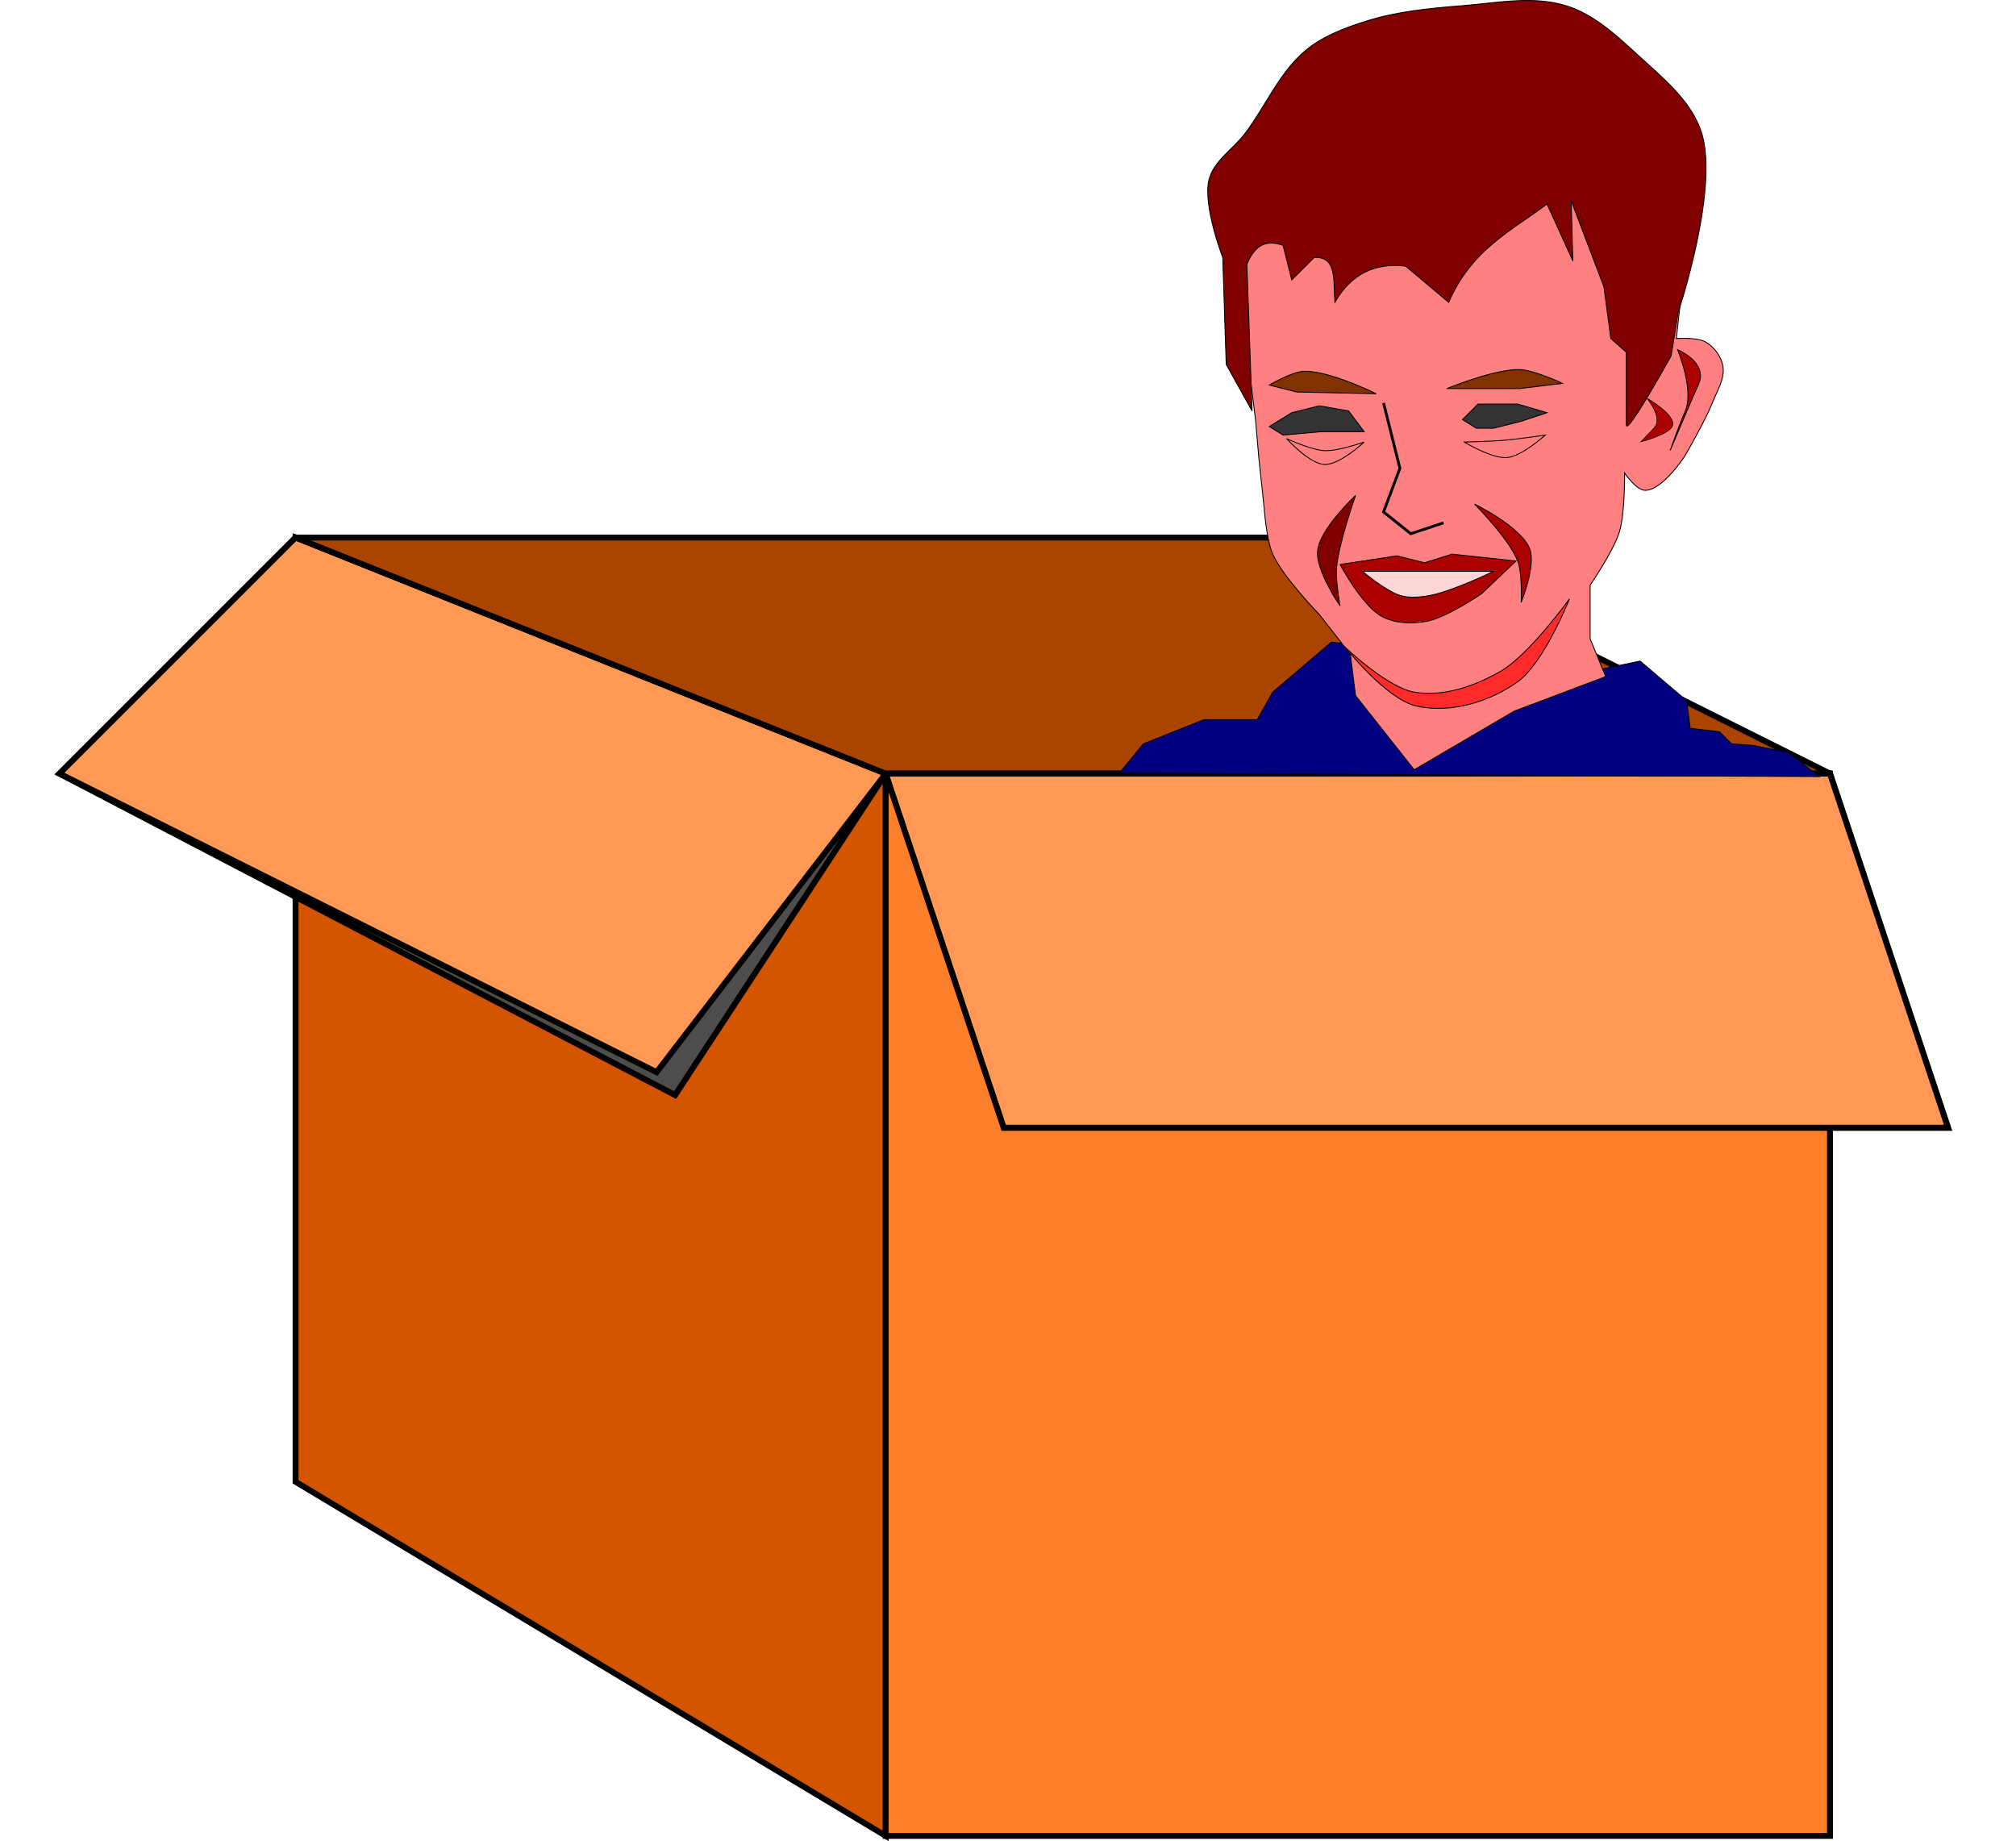 <?xml version="1.0" encoding="UTF-8"?>
<svg width="204.86mm" height="187.09mm" version="1.1" viewBox="0 0 725.88 662.9" xmlns="http://www.w3.org/2000/svg">
<defs>
<filter id="b" x="-.064" y="-.192" width="1.128" height="1.384" color-interpolation-filters="sRGB">
<feGaussianBlur stdDeviation="4.8"/>
</filter>
<filter id="a" x="-.072" y="-.101" width="1.144" height="1.202" color-interpolation-filters="sRGB">
<feGaussianBlur stdDeviation="4.2"/>
</filter>
</defs>
<path d="m318.91 661.02-212.49-127.5v-339.99l212.49 84.997z" fill="#d45500" fill-rule="evenodd" stroke="#000" stroke-width="2.125px"/>
<path transform="matrix(2.125 0 0 2.125 -106.08 -427.71)" d="m100 292.36-40 40 104.31 54.462 35.692-54.462z" fill="#4d4d4d" fill-rule="evenodd" filter="url(#a)" stroke="#000" stroke-width="1px"/>
<path d="m106.42 193.54-84.997 84.997 214.99 107.5 82.499-107.5z" fill="#f95" fill-rule="evenodd" stroke="#000" stroke-width="2.125px"/>
<path d="m318.91 278.54v382.49h339.99v-382.49z" fill="#ff7f2a" fill-rule="evenodd" stroke="#000" stroke-width="2.125px"/>
<path d="m106.42 193.54h382.49l169.99 84.997h-339.99z" fill="#a40" fill-rule="evenodd" stroke="#000" stroke-width="2.125px"/>
<path transform="matrix(2.125 0 0 2.125 -106.08 -427.71)" d="m200 332.36 20 60h160l-20-60z" fill="#808080" fill-rule="evenodd" filter="url(#b)" stroke="#000" stroke-width="1px"/>
<path d="m318.91 278.54 42.499 127.5h339.99l-42.499-127.5z" fill="#f95" fill-rule="evenodd" stroke="#000" stroke-width="2.125px"/>
<path d="m403 278.38 252.13 1.242-11.178-8.694-12.42-2.484-8.073-0.621-4.347-4.347-10.557-1.242-1.242-9.936-16.767-14.283-14.904 3.105-85.7-8.694-10.557-1.242-21.114 18.009-5.589 9.936h-19.251l-21.735 8.694z" fill="#000080" fill-rule="evenodd" stroke="#000" stroke-width=".317px"/>
<path d="m578.12 243.61-5.589-13.662v-19.251s8.431-12.248 10.557-19.251c2.053-6.761 1.863-21.114 1.863-21.114s4.219 6.244 7.452 6.21c6.309-0.066 14.283-12.42 14.283-12.42s7.275-12.538 9.936-19.251c1.666-4.203 4.495-8.586 3.726-13.041-0.606-3.51-3.144-6.882-6.21-8.694-3.05-1.803-10.557-1.242-10.557-1.242l5.589-50.302-161.46-19.872-3.105 39.745 7.452 59.617 1.242 14.283 1.863 17.388s0.787 11.577 3.105 16.767c3.732 8.355 16.767 21.735 16.767 21.735l11.178 14.283 1.863 14.904 21.114 26.704 36.019-21.114z" fill="#ff8080" fill-rule="evenodd" stroke="#000" stroke-width=".317px"/>
<path d="m488.08 178.4s-12.794 11.881-13.662 19.872c-0.772 7.108 8.073 19.872 8.073 19.872s-1.62-9.105-1.242-13.662c0.743-8.957 6.831-26.083 6.831-26.083z" fill="#800000" fill-rule="evenodd" stroke="#000" stroke-width=".317px"/>
<path d="m530.93 181.5s16.832 8.171 19.872 16.146c2.316 6.074-3.105 19.251-3.105 19.251s0.541-10.249-1.242-14.904c-3.065-8.003-15.525-20.493-15.525-20.493z" fill="#a00" fill-rule="evenodd" stroke="#000" stroke-width=".317px"/>
<path d="m482.49 203.24 20.493-3.105 9.936 2.484 9.936-3.105 22.977 2.484-12.42 11.799s-12.579 8.651-19.872 9.936c-5.336 0.94-11.406 0.76-16.146-1.863-6.958-3.851-14.904-18.63-14.904-18.63z" fill="#a00" fill-rule="evenodd" stroke="#000" stroke-width=".317px"/>
<path d="m490.56 205.72h47.197s-14.922 7.221-22.977 8.694c-3.462 0.633-7.178 0.984-10.557 0-5.183-1.509-13.662-8.694-13.662-8.694z" fill="#ffd5d5" fill-rule="evenodd" stroke="#000" stroke-width=".317px"/>
<path d="m495.53 141.76s-16.989-8.439-26.083-8.073c-4.455 0.179-12.42 4.968-12.42 4.968l9.936 2.484z" fill="#803300" fill-rule="evenodd" stroke="#000" stroke-width=".317px"/>
<path d="m520.99 139.9s17.098-7.072 26.083-6.831c5.432 0.145 15.525 4.968 15.525 4.968l-15.525 1.863z" fill="#803300" fill-rule="evenodd" stroke="#000" stroke-width=".317px"/>
<path d="m463.24 157.91s8.889 4.123 13.662 4.347c4.867 0.229 14.283-3.105 14.283-3.105s-8.819 8.303-14.283 8.073c-5.507-0.231-13.662-9.315-13.662-9.315z" fill="#ff8080" fill-rule="evenodd" stroke="#000" stroke-width=".317px"/>
<path d="m527.2 159.15s10.049 6.106 15.525 5.589c5.266-0.497 13.662-8.073 13.662-8.073s-9.915 1.443-14.904 1.863c-4.749 0.399-14.283 0.621-14.283 0.621z" fill="#ff8080" fill-rule="evenodd" stroke="#000" stroke-width=".317px"/>
<path d="m484.35 233.05s15.108 14.472 24.84 16.146c10.49 1.805 21.828-2.139 31.051-7.452 10.403-5.993 24.84-26.083 24.84-26.083s-9.112 22.976-18.63 29.809c-10.197 7.32-24.417 11.552-36.64 8.694-10.736-2.51-25.462-21.114-25.462-21.114z" fill="#ff2a2a" fill-rule="evenodd" stroke="#000" stroke-width=".317px"/>
<path d="m491.18 155.42-5.589-7.452-10.557-1.863-9.936 2.484-8.073 4.968 4.968 3.105 13.662-1.242h9.936z" fill="#333" fill-rule="evenodd" stroke="#000" stroke-width=".317px"/>
<path d="m526.58 151.07 5.589-5.589h14.283l10.557 3.105-9.315 3.105-9.936 2.484h-6.21z" fill="#333" fill-rule="evenodd" stroke="#000" stroke-width=".317px"/>
<path d="m450.82 147.97-9.315-16.767-1.242-38.503s-7.24-18.761-4.968-27.946c1.701-6.873 8.781-11.112 13.041-16.767 7.398-9.823 12.302-21.92 21.735-29.809 6.179-5.167 14.054-8.133 21.735-10.557 11.196-3.534 23.073-4.655 34.777-5.589 12.381-0.989 25.394-3.666 37.261 0 9.82 3.033 17.907 10.42 25.462 17.388 9.197 8.483 20.232 17.138 23.598 29.188 5.789 20.724-8.694 63.964-8.694 63.964l-2.484 15.525s-16.146 29.188-16.146 24.84v-26.083l-5.589-4.968-2.484-18.63-11.799-31.051 0.621 21.735-9.315-20.493c-12.854 9.69-27.205 16.385-35.398 35.398l-15.525-13.041c-10.882-1.241-19.546 2.693-25.462 13.041-0.548-7.318 0.933-16.665-7.452-16.146l-8.073 8.073-3.105-12.42c-7.259-2.576-10.716 1.185-13.041 6.831z" fill="#800000" fill-rule="evenodd" stroke="#000" stroke-width=".317px"/>
<path d="m604 125.87s11.092 4.638 7.603 12.428c-2.657 5.932-10.219 23.837-10.219 23.837s3.282-9.348 5.314-13.901c3.492-7.826-2.697-22.364-2.697-22.364z" fill="#a00" fill-rule="evenodd" stroke="#000" stroke-width=".317px"/>
<path d="m592.82 143.23s12.392 7.104 8.886 10.901c-2.67 2.892-10.914 4.944-10.914 4.944s2.697-2.725 4.738-4.944c3.508-3.815-2.71-10.901-2.71-10.901z" fill="#a00" fill-rule="evenodd" stroke="#000" stroke-width=".222px"/>
<path d="m498.16 145.09 5.884 23.537-5.884 15.691 9.807 7.846 11.769-3.923" fill="none" stroke="#000" stroke-width="1px"/>
</svg>
